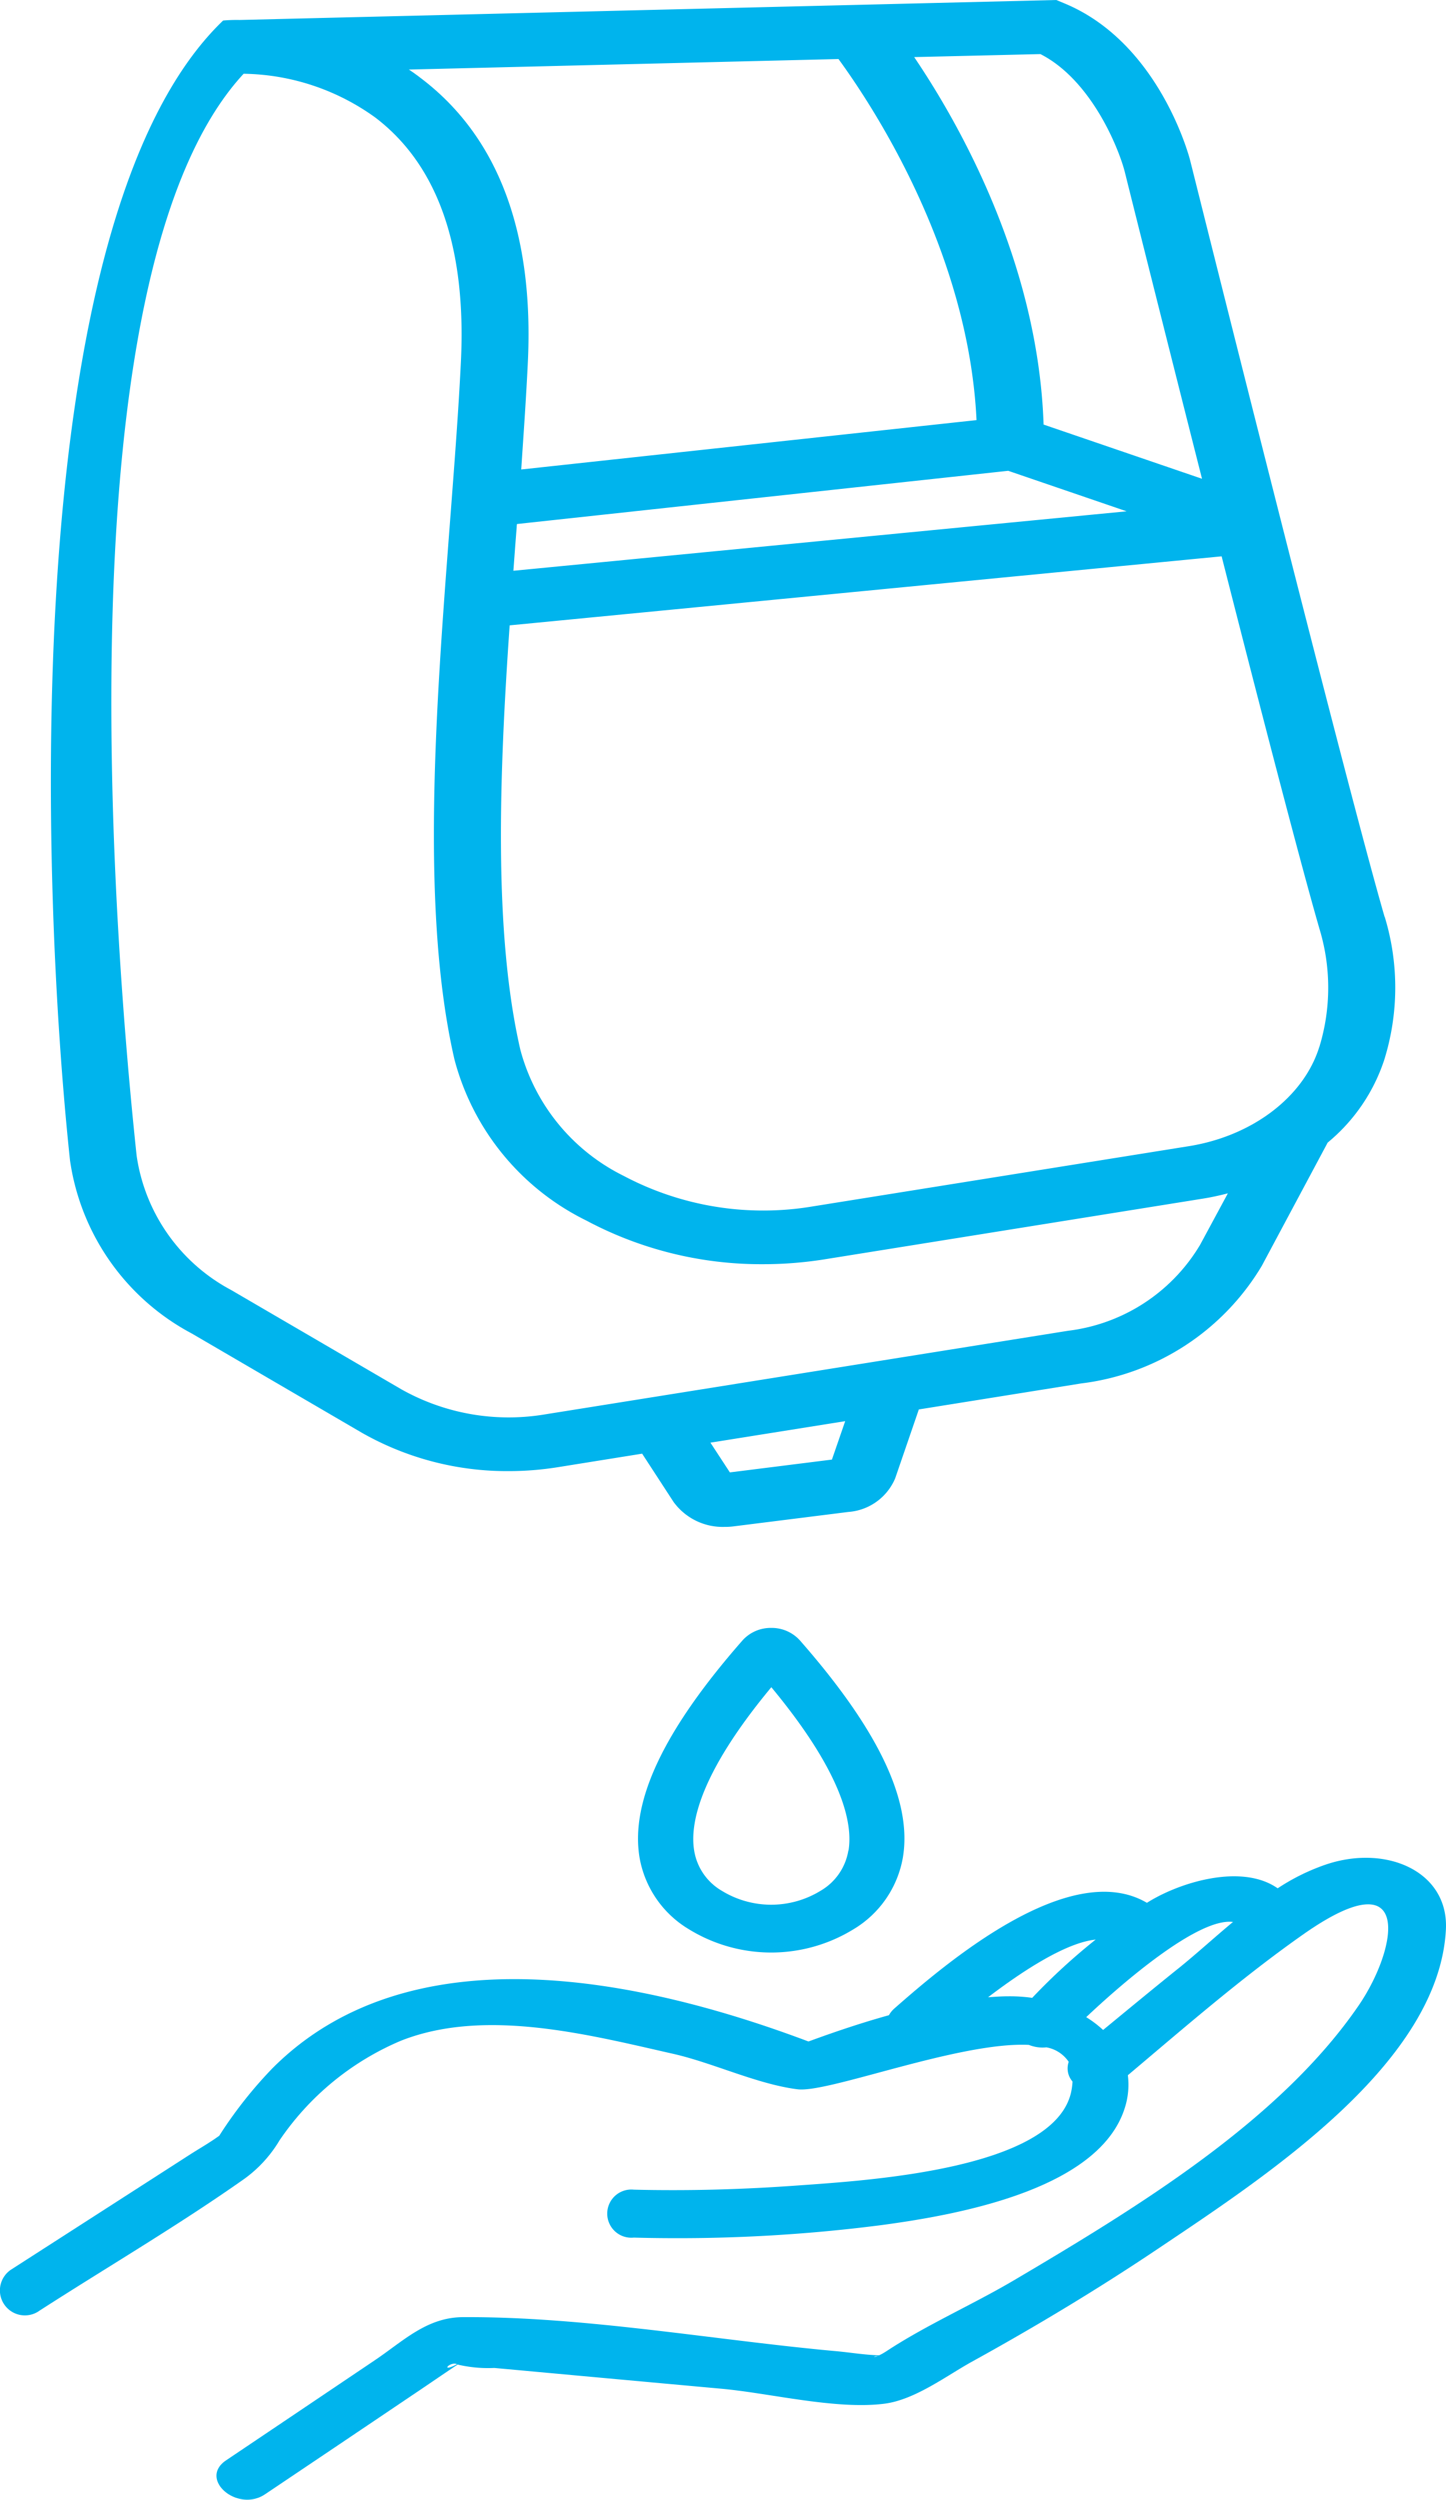 <svg xmlns="http://www.w3.org/2000/svg" width="67.7" height="117" viewBox="0 0 67.7 117"><g id="Grupo_1315" data-name="Grupo 1315" transform="translate(-199.214 -703.997)"><path id="Caminho_3247" data-name="Caminho 3247" d="M62.177,25.382a9.893,9.893,0,0,0-2.358,1.147c-1.667-1.17-4.563-.3-6.1.665l-.021.014c-3.64-2.139-9.511,2.914-11.822,4.943a1.2,1.2,0,0,0-.258.317c-1.292.358-2.553.785-3.766,1.23-8.034-3.024-18.706-5.158-25.1,1.257a20.17,20.17,0,0,0-2.395,3.011l-.09.142c-.438.321-.934.6-1.393.895Q4.713,41.68.554,44.353a1.169,1.169,0,1,0,1.3,1.941c3.186-2.051,6.515-4,9.6-6.177a6.013,6.013,0,0,0,1.635-1.794,12.961,12.961,0,0,1,5.676-4.658c3.93-1.556,8.778-.289,12.75.61,1.867.422,3.935,1.423,5.829,1.661,1.445.179,7.57-2.235,10.825-2.079a1.715,1.715,0,0,0,.823.115,1.6,1.6,0,0,1,1.044.679.935.935,0,0,0,.179.922,3.031,3.031,0,0,1-.084.569c-.9,3.543-9.474,4.057-12.718,4.291-2.569.188-5.159.266-7.739.2a1.128,1.128,0,1,0,0,2.244,74.785,74.785,0,0,0,11.473-.569c3.872-.509,10.677-1.762,11.6-5.815a3.545,3.545,0,0,0,.058-1.216c2.664-2.244,5.328-4.566,8.208-6.59,5.212-3.662,4.415.67,2.6,3.323-3.677,5.369-10.265,9.394-16.1,12.841-1.947,1.152-4.13,2.106-6,3.336a2.706,2.706,0,0,1-.353.2c-.665-.018-1.35-.133-2-.193C33.444,47.676,27.42,46.57,21.675,46.6c-1.709.009-2.806,1.134-4.157,2.038q-3.466,2.334-6.931,4.663c-1.314.881.528,2.464,1.825,1.588q3.466-2.327,6.931-4.663c.7-.468,1.393-.95,2.094-1.413l.021.014a6.2,6.2,0,0,0,1.683.151q5.317.489,10.635.973c2.279.207,5.354.991,7.638.7,1.435-.188,2.9-1.308,4.088-1.964,3.028-1.67,5.977-3.446,8.815-5.356,5.106-3.424,13.045-8.651,13.378-14.864.142-2.68-2.7-3.983-5.518-3.084M48.32,31.655a7.369,7.369,0,0,0-1.1-.073c-.322,0-.638.023-.96.046,1.635-1.244,3.645-2.556,5.038-2.7a28.924,28.924,0,0,0-2.975,2.731m6.831-1.368c-1.176.945-2.342,1.909-3.508,2.868a5.091,5.091,0,0,0-.791-.6c1.73-1.634,5.254-4.667,6.873-4.456-.9.748-1.746,1.524-2.574,2.189M21.4,48.8c-.823.436-.348-.142,0,0m19.708-.39c-.237.1-.243.032,0,0m-5-34.07h0a1.783,1.783,0,0,0-1.335.574c-3.687,4.2-5.265,7.526-4.832,10.165a4.884,4.884,0,0,0,2.316,3.368,7.361,7.361,0,0,0,7.7,0,4.893,4.893,0,0,0,2.316-3.368c.438-2.643-1.145-5.966-4.832-10.165a1.783,1.783,0,0,0-1.335-.574m3.613,10.422a2.683,2.683,0,0,1-1.292,1.877,4.426,4.426,0,0,1-4.642,0A2.668,2.668,0,0,1,32.5,24.762c-.211-1.28.274-3.625,3.613-7.646,3.334,4.02,3.824,6.365,3.613,7.646" transform="translate(199.214 765.851)" fill="#00b4ed"></path><path id="Caminho_3248" data-name="Caminho 3248" d="M64.291,42.921c-1.928-6.657-9.025-35.1-9.1-35.391C55.138,7.3,53.716,1.972,49.277.149L48.919,0,10.685.935A7.306,7.306,0,0,0,9.91.961l.1,1.207L9.91.961C.257,10.222,1.372,41.488,2.742,54.314a10.934,10.934,0,0,0,5.7,8.1l7.968,4.649a13.747,13.747,0,0,0,6.879,1.793,14.6,14.6,0,0,0,2.268-.18l3.971-.637L31,70.3a2.846,2.846,0,0,0,2.4,1.166,2.919,2.919,0,0,0,.423-.026l5.361-.673a2.586,2.586,0,0,0,2.191-1.572l1.108-3.226,7.6-1.217a11.472,11.472,0,0,0,8.455-5.5l3.087-5.774a8.427,8.427,0,0,0,2.645-3.863,11.365,11.365,0,0,0,.026-6.7M48.176,2.532c2.357,1.2,3.645,4.346,3.946,5.5.032.134,1.691,6.775,3.619,14.377l-7.417-2.537c-.256-7.53-3.894-14-6.059-17.2Zm4.035,21.4L23.5,26.715c.051-.678.1-1.356.154-2.024a1.42,1.42,0,0,1,.013-.164l23-2.491ZM38.721,2.763c1.646,2.255,6.085,9.025,6.463,16.9L23.867,21.974c.115-1.716.231-3.375.307-4.952.307-6.138-1.39-10.643-5.035-13.386-.173-.134-.352-.262-.532-.38Zm-.307,65.553-4.778.6-.91-1.392,6.309-1.007ZM55.651,58.264a8.366,8.366,0,0,1-6.175,4.022L24.95,66.205a10.253,10.253,0,0,1-6.7-1.181L10.288,60.38A8.5,8.5,0,0,1,5.862,54.1C4.837,44.483,2.211,12.8,10.871,3.452A10.786,10.786,0,0,1,17.033,5.5c2.927,2.224,4.272,6.071,4.01,11.429-.115,2.368-.314,4.916-.519,7.612-.647,8.48-1.384,18.1.218,25.051a11.726,11.726,0,0,0,6.162,7.53,17.4,17.4,0,0,0,8.276,2.049,18.3,18.3,0,0,0,2.94-.236l17.615-2.825a12.042,12.042,0,0,0,1.217-.257Zm5.579-9.256c-.73,2.337-3.132,4.161-6.1,4.638l-17.615,2.82a13.965,13.965,0,0,1-8.859-1.433,9.237,9.237,0,0,1-4.83-5.9c-1.255-5.455-.993-12.8-.5-19.863l33.333-3.231c1.832,7.2,3.722,14.475,4.586,17.454a9.463,9.463,0,0,1-.013,5.517" transform="translate(199.75 703.997)" fill="#00b4ed"></path></g></svg>